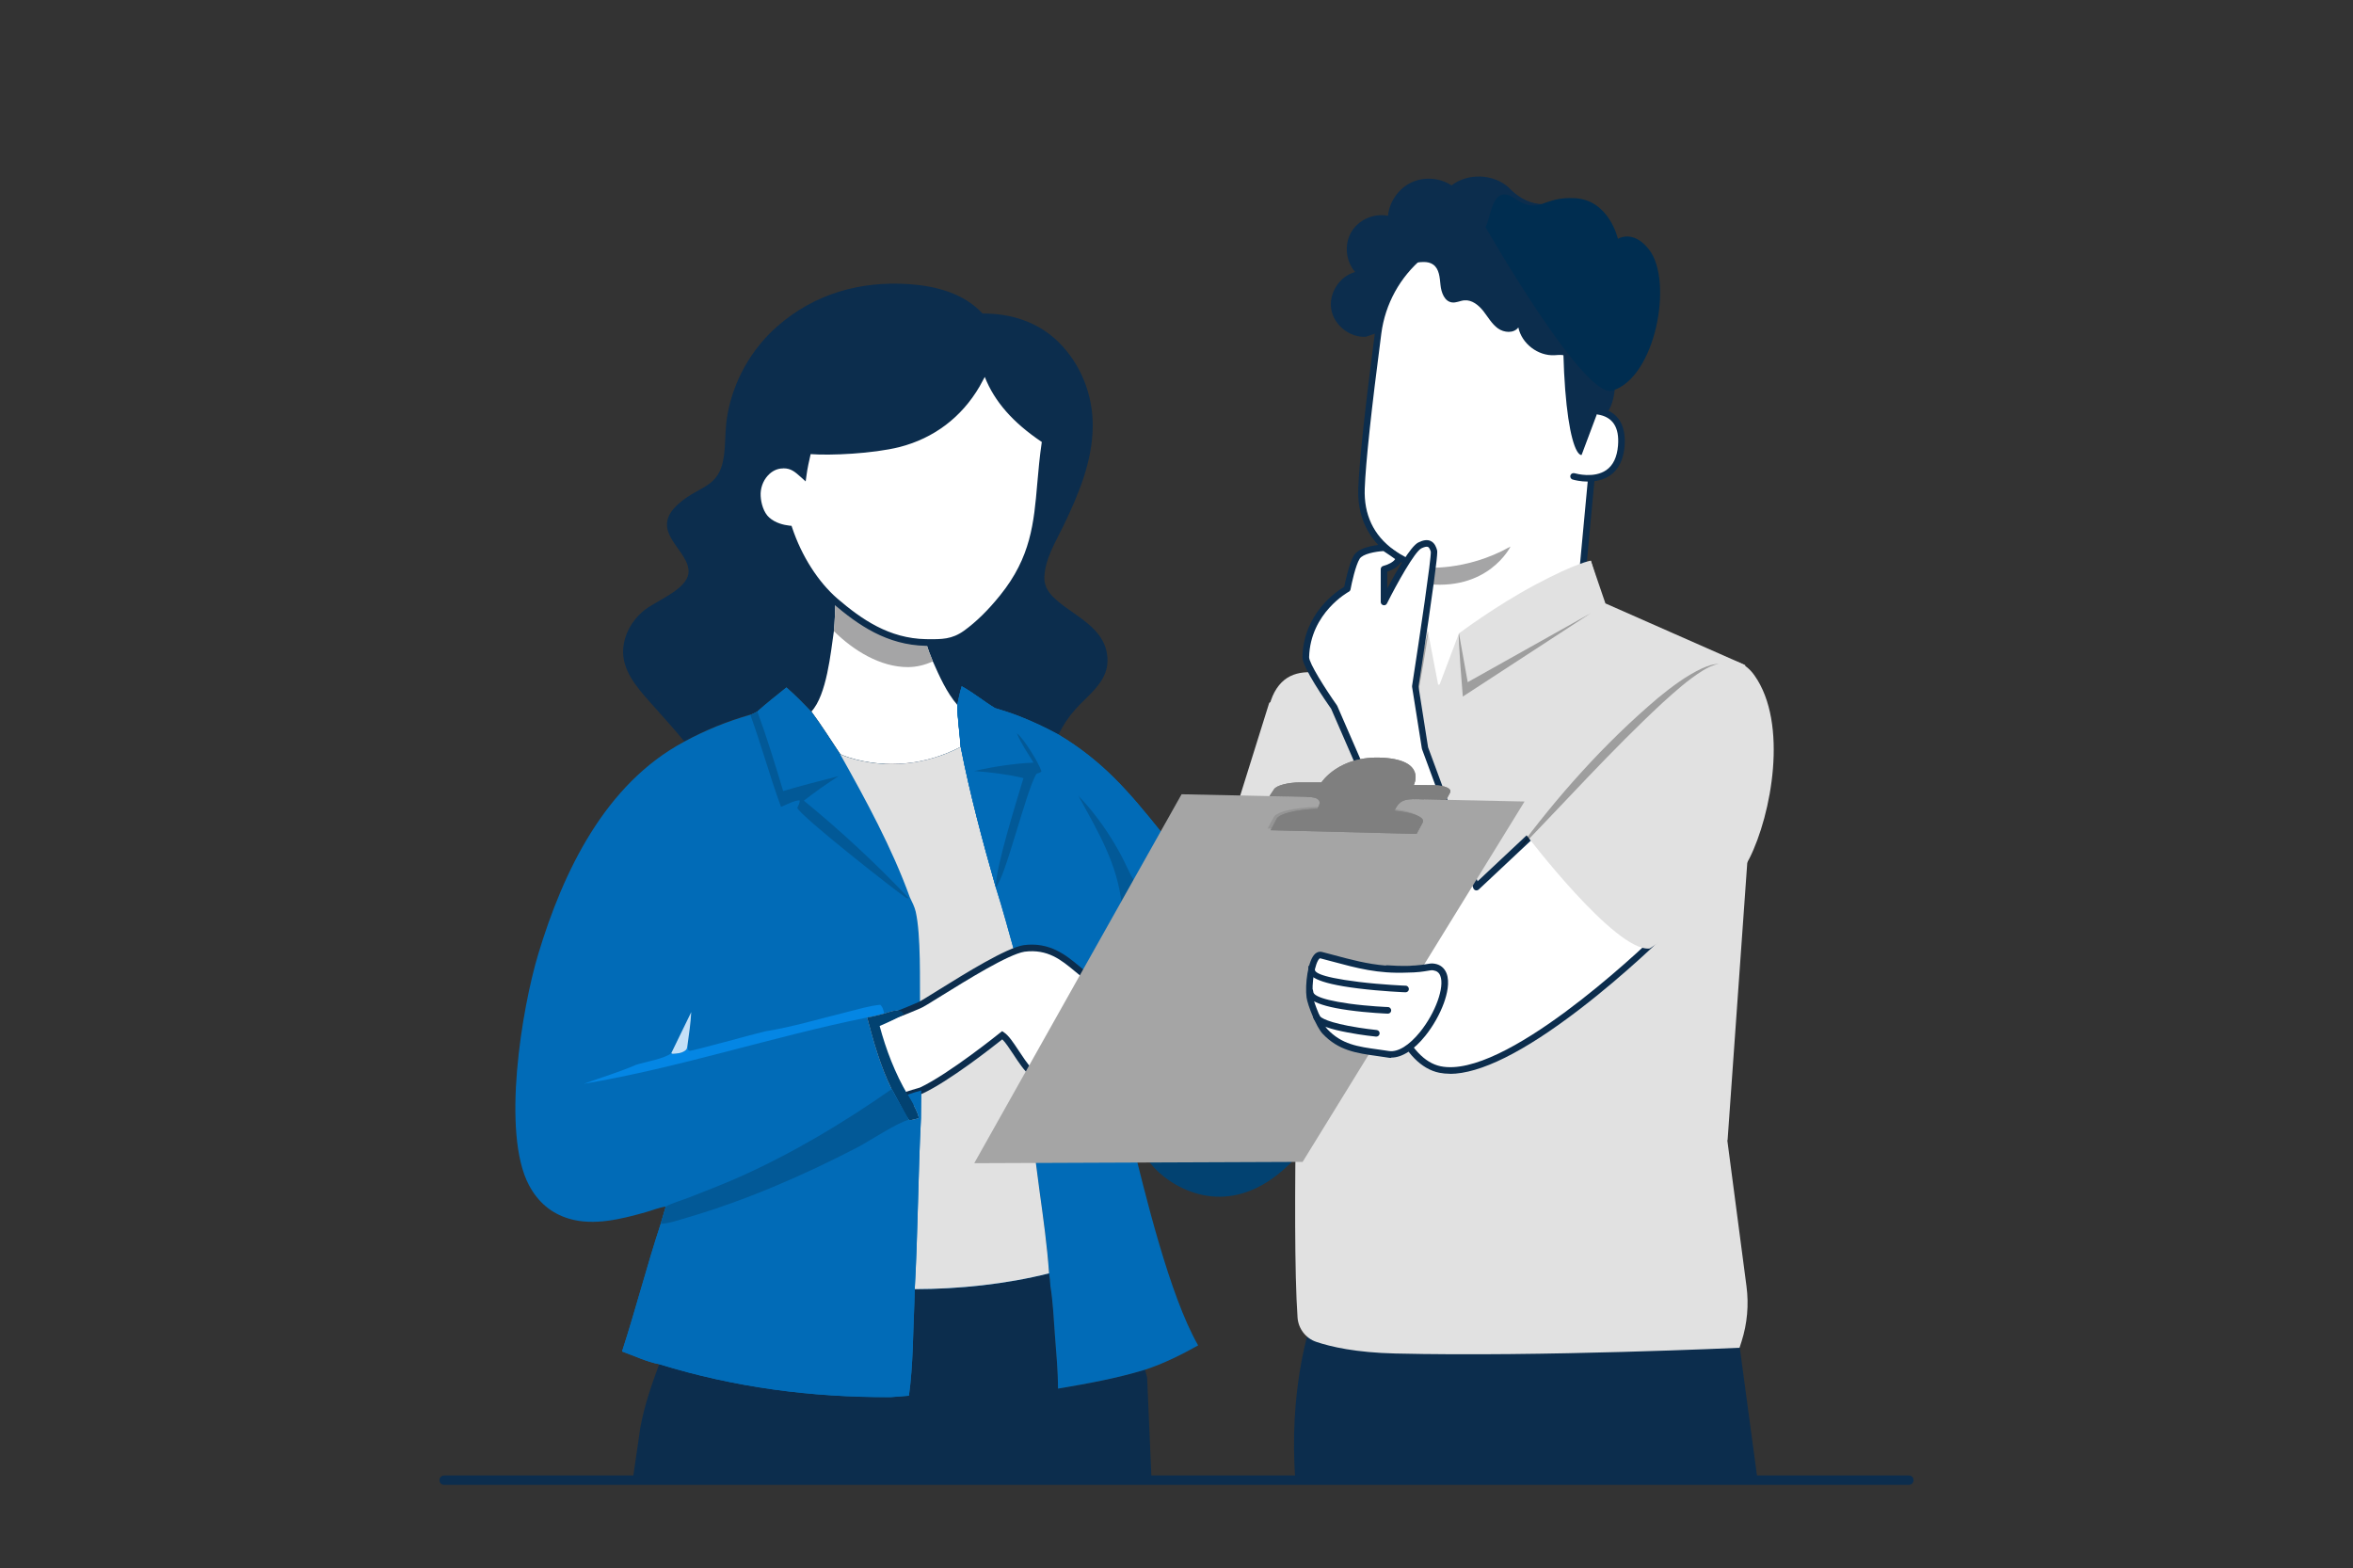 <svg xmlns="http://www.w3.org/2000/svg" id="Capa_1" viewBox="0 0 2500 1666"><rect x="0" y="0" width="2500" height="1666" fill="#333333" stroke="none"/><defs><style>      .st0 {        fill: #ae7461;      }      .st1 {        isolation: isolate;        opacity: .1;      }      .st2 {        fill: #0486e4;      }      .st3 {        fill: #c4e0f7;      }      .st4 {        fill: #1a2e35;      }      .st5 {        fill: #a5a5a5;      }      .st6 {        fill: #6f4439;      }      .st7 {        fill: #0c2d4d;      }      .st8 {        fill: #fff;      }      .st9 {        fill: #016bb7;      }      .st10 {        fill: #002d50;      }      .st11 {        opacity: .3;      }      .st12 {        fill: #e1e1e1;      }      .st13 {        fill: #025997;      }      .st14 {        fill: #7f7f7f;      }      .st15 {        fill: #a5a5a6;      }      .st16 {        opacity: 0;      }      .st17 {        fill: #024271;      }    </style></defs><g id="Capa_11"><g id="Layer_1"><g><g><path class="st7" d="M1451.2,357.8c-17.1,1.1-34-12.3-36.8-29.3-2.8-16.9,8.8-35,25.4-39.5-10-11.4-11.8-29.3-4.1-42.4,7.6-13.1,24.1-20.4,39-17.3,1.4-14.9,11.1-28.8,24.6-35.3s30.4-5.3,42.9,3c17.3-13.3,43.9-12.5,60.4,1.9,27.7,28.9,46.5,11.4,66.5,24.2s19.9,46.7,8.8,56.5"></path><g><g><g><path class="st8" d="M1464.1,354.1c8.8-67.1,67.6-116.2,135.1-112.8l6.7.3c72.2,7.8,105.9,73.5,96,145.4l-22.5,240.5-6.5,63.2-171.6,56.1,11.5-143.9s-69.1-14.3-66.5-83.9c1.3-33.6,9.5-102.6,17.6-165h.2Z"></path><path class="st7" d="M1497.6,751.8l11.7-146.1c-5.8-1.6-19.2-6-32.5-15.7-16.1-11.7-35.1-33.5-33.7-71,1.1-28.2,7-83.8,17.7-165.4,4.4-33.3,21-63.5,46.8-85s58.5-32.5,92-30.8l6.9.3c30.7,3.3,56.4,17.2,74.2,40,21.5,27.5,30.6,67.4,24.9,109.3l-22.5,240.4-6.8,65.5-178.7,58.4h0ZM1592.8,244.6c-29.6,0-58.1,10.3-80.9,29.3-24.4,20.4-40.2,49-44.3,80.6h0c-10.5,80.2-16.6,137.1-17.6,164.7-1,27.5,9.3,49.4,30.6,64.9,16.1,11.8,32.9,15.4,33.1,15.4l3,.6-.2,3.1-11.1,138.6,164.4-53.7,6.3-61,22.5-240.6c5.5-40.1-3.1-78-23.5-104.1-16.7-21.3-40.6-34.2-69.4-37.4l-6.6-.3c-2.1-.1-4.2-.2-6.3-.2h0Z"></path></g><path class="st15" d="M1512.4,602.9s44.3,4.9,92.5-22.2c0,0-23.9,49-93,39.3l.6-17.1h0Z"></path><path class="st7" d="M1472.4,322.5s20.5-42.7,42-51.8c26-11,35.6,17.4,60.2,11.8s49.4-16.2,73.3,3.8c26.1,21.9,12.7,35.6,12.8,66.6.6,125.5,21.7,162,31.1,103.4,1-6.4,19.2-10.7,23.2-37.8,5.2-35.2,8.7-78.1,2-103.6-5.6-21.5-16.9-36.7-37.8-53.9-32.9-27.1-79.8-30-111.8-28.4s-95.3,35.2-95.1,89.9h.1Z"></path><g><path class="st8" d="M1697.8,437c12.9,1.9,27,10,24.8,36.7-3.9,47.5-52,32-50.7,32.4"></path><path class="st7" d="M1687.3,511.7c-8.2,0-14.8-1.7-16.3-2.2h-.2c-1.8-.6-2.8-2.5-2.3-4.4.6-1.8,2.5-2.8,4.4-2.3,2.1.6,20.8,5.6,33.7-3.3,7.3-5,11.5-13.8,12.5-26.1,1.6-19.5-5.7-30.6-21.8-33-1.9-.3-3.2-2.1-3-4,.3-1.9,2-3.2,4-3,26.7,3.9,28.9,27,27.8,40.5-1.2,14.5-6.4,25-15.5,31.3-7.3,5-15.9,6.4-23.3,6.4h0Z"></path></g></g><path class="st7" d="M1715,397c-8.1,4.9-16.6,10-26.1,10.5s-20-5.5-21.1-14.9c-.5-4.2.8-9-1.8-12.4-3.1-4-9.2-3.1-14.3-2.8-17.6,1-34.9-12.3-38.5-29.5-4.8,6.5-15.2,5.7-21.7,1s-10.5-12-15.5-18.4c-5-6.3-12.1-12.1-20.2-11.4-4.5.4-8.8,2.9-13.2,2.2-7.9-1.1-11.3-10.5-12.1-18.5-.8-7.9-1.3-17.1-7.8-21.7-6-4.3-14.2-2.4-21.5-1.7-7.3.7-16.6-1.5-18.2-8.7-.8-3.8,1-7.6,3.2-10.8,10.1-14.3,30.9-19.8,46.8-12.5,6.9-19.6,26.3-34.2,47-35.3"></path></g></g><path class="st10" d="M1578.2,241.1c5.8-7.4,6.4-47,30.5-30.6,27.7,18.8,29-2.2,65.1.1s45.2,43.2,45.2,43.2c0,0,15.9-10.5,33,11.3,26.3,33.5,6.9,136.4-39.1,150-30.3,8.9-134.7-174-134.7-174Z"></path></g><path class="st7" d="M1390.9,1412.6s-21.8,66.5-14.6,160.1h491.1l-26.4-196.3-450.1,36.2h0Z"></path><g><g><path class="st0" d="M925.3,778.5l85,35.1,88.1,127.8-28.1,41.5-24.3-24.4s-96.6-22.6-102.8-36.3c-6.3-13.7,2.3-24.6,2.3-24.6,0,0-3.3-14.8.6-25.9,3.9-11.1,12.9-12.2,12.9-12.2,0,0-10.5-4.8-5.2-17.6s14.9-14.8,14.9-14.8c0,0-56.7-29.6-61.5-37.4-1.7-2.7-.8-5.3,1-7.4,4.1-4.9,11.2-6.3,17.1-3.8h0Z"></path><path class="st0" d="M1114.7,916.6l-16.3-24.4-34.3-67.7-83.1-26.2s-14.5,5.6,3.8,30.7c18.3,25.1,46,21.7,46,21.7,0,0-8.8,52,4.8,76.2,13.6,24.2,53.7,28.4,53.7,28.4l25.3-38.6h.1Z"></path><path class="st6" d="M1034.6,930.5c-.2,0-1.5-1.7-3.4-5.4-1.9-3.6-4.2-9.2-6.1-16.4-3.7-14.2-4.4-36,5.4-57.1l1.2,2.4c-.9-.2-2-.4-3-.6-11.4-2.4-22.4-5.4-31.3-10.6-9.1-5.1-15.3-12.9-18.2-20.1-3-7.3-2.9-14-1.7-18.2s2.8-6.1,2.9-6.1c.3,0-.9,2.3-1.6,6.3-.7,4-.5,10.2,2.6,17,3,6.7,8.8,13.7,17.5,18.3,8.6,4.8,19.2,7.6,30.5,10,1,.2,2,.4,3,.6l2.1.5-.9,2c-9.5,20.1-9.2,41.1-6.2,55,3,14.2,7.8,22,7.2,22.3h0Z"></path><path class="st6" d="M961.2,862.2c0-.2,3,1.2,8.5,3.4,5.4,2.3,13.4,5.2,23.1,9.4,4.8,2.2,10.1,4.6,15.3,8.3,2.5,1.9,5.4,4.2,6.6,8,1.3,3.7,0,8-2.2,10.9-2.3,3.1-5.5,5.4-9.2,6.8-3.8,1.5-8.2.9-11.9,0-1.9-.4-3.7-.9-5.5-1.2-2-.4-3.9-1-5.8-1.6-3.8-1.3-7.5-2.8-11.2-4.4-3.4-1.5-6.7-2.9-9.8-4.3l1.3-3.2c7.3,3,13,7.4,18.7,11.5,2.8,2,5.5,4,8.2,6,2.6,1.9,5.5,3.4,8.1,5.8,2.6,2.3,4.5,5.7,4.3,9.3,0,1.8-.8,3.6-2,4.9-1.2,1.3-2.7,2.1-4.2,2.6-5.7,1.8-11.1,1.8-16,1.2-9.6-1.3-16.7-4.6-21.5-6.7-4.8-2.2-7.3-3.6-7.2-3.8,0-.2,2.8.8,7.7,2.7,4.9,1.7,12.1,4.6,21.3,5.6,4.6.4,9.8.2,14.7-1.5,2.4-.9,4.2-2.6,4.2-5s-1.2-5-3.4-6.8c-2.1-1.9-5.1-3.4-7.8-5.4-2.7-1.9-5.5-3.9-8.3-6-5.6-4-11.4-8.3-17.9-11l1.3-3.2c3.2,1.4,6.5,2.8,9.9,4.3,3.7,1.6,7.3,3.1,10.9,4.3,1.8.6,3.6,1.2,5.4,1.5,1.9.4,3.8.9,5.6,1.3,3.6.9,6.9,1.3,10,.2s5.9-3.1,7.8-5.6c1.9-2.5,2.7-5.5,1.9-8.1-.8-2.7-3-4.8-5.4-6.6-4.8-3.6-9.9-6.1-14.6-8.4-9.5-4.4-17.3-7.8-22.6-10.4-5.3-2.6-8-4.5-7.9-4.7h-.4,0Z"></path><path class="st6" d="M969.6,827.8c0-.4,7.1,1.6,17.6,7,5.2,2.7,11.2,6.3,17.5,10.8,3.1,2.3,6.3,4.8,9.5,7.6,3,2.8,7.1,6,7.5,11.8,0,2.8-1.5,5.5-3.4,7-2,1.6-4.4,2.4-6.7,2.7-4.6.5-8.6-.2-12.5-.8-7.7-1.4-14.3-3.4-19.9-5.3-11.1-3.6-17.5-7.3-17.3-7.7s6.8,2.3,18,5.4c5.6,1.5,12.3,3.2,19.7,4.5,3.7.5,7.7,1.1,11.5.6,3.6-.4,7.2-3,7.1-6.4,0-3.4-3.3-6.7-6.3-9.3-3.1-2.7-6.2-5.3-9.2-7.6-6-4.6-11.8-8.3-16.8-11.2-10-5.8-16.6-8.6-16.4-9.1h.1Z"></path></g><path class="st12" d="M1271.4,993.3l77.1-246.5,124.7-68-74,425.6-14.9,31.8c-34.6,64.6-102,49.8-160.4,17.3-2.1-1.2-4.1-2.4-6.1-3.6l-168.2-144.7,63.4-97,158.4,85h0Z"></path><path class="st4" d="M1286.7,1070.5c-1.1,0-.5-17.8-5.3-39-4.6-21.2-12.7-37.1-11.8-37.6.7-.5,10.4,15,15.1,36.8,4.9,21.7,2.7,39.9,1.9,39.8h.1Z"></path></g><g><path class="st12" d="M1469.2,729.2c-31.5,1.9-91-38.7-115.2,6.4-20.2,37.7-25.7,198.7-26.8,202.6l60.7,15.7,77.5,114.7,317.5-70.8,19.9,50.1,11.1-326.3s-313.3,5.8-344.8,7.7h.1Z"></path><g><path class="st12" d="M1835.5,1211.6l24.3-342.5-5.6-162.5-148.5-65.5-15.5-45.4-140.2,77.4-21.5,57-11.3-58.8-19.1-29.7-6.7,19.8-33.7,11-78.5,134,1.1,224.2s-8.3,273.9-1.7,369.2c.8,11.8,8.6,22.1,19.8,25.9,15.6,5.3,42.2,11.4,84.1,12.4,154.9,3.7,365.7-6.1,365.7-6.1l2.2-6.8c6-18.9,7.8-38.9,5.2-58.5l-20.4-155.3.3.2h0Z"></path><path class="st12" d="M1690.2,595.7s-14.8,2-58.9,25.5c-43.2,23.1-81.2,51.8-81.2,51.8l3.3,63.8,151.2-92.7"></path><polyline class="st12" points="1492.8 632 1517.3 671.3 1503.7 714.2 1483.1 656.6"></polyline><g class="st11"><path d="M1550.1,673.1c-1.4,1.1,4.1,67,4.1,67l136.1-88.7-130.9,73.4-9.3-51.8h0Z"></path></g><g class="st11"><path d="M1517.3,671.3c1,1.5-10.7,65.6-10.7,65.6l-76.7-92.3,75.9,70.9,11.5-44.2h0Z"></path></g></g><path class="st4" d="M1376.5,880.1c1,0,1.7,64.8,1.7,144.6s-.8,144.6-1.7,144.6-1.7-64.7-1.7-144.6.8-144.6,1.7-144.6Z"></path><g class="st16"><path d="M1537.2,1137.3c60.3,2.7,117.5-13,166.5-48.2,49-35.1,134.6-106.5,151.4-164.4l-317.9,212.6Z"></path></g></g><g><path class="st8" d="M1523.7,585.4c-1.6-5.4-4.3-11.3-15-5.9-10.7,5.4-38.1,60.1-38.1,60.1v-34.9s15.2-3.8,15.7-11.9c0-.8-15.3-10.9-15.3-10.9,0,0-23.7.8-29.4,9.9s-10.2,33.8-10.2,33.8c0,0-42.7,22.7-44,72.5-.3,10.2,30.1,53.1,30.1,53.1l25.7,59.1s-1.4,307.9,86.7,326c75,15.4,236.9-145.1,236.9-145.1l-127.8-114.5-70.2,65.9-54.5-147.7-10.4-65.6s21.5-138.5,19.9-143.9h0Z"></path><path class="st7" d="M1540.8,1140.9c-4.1,0-7.9-.4-11.6-1.1-38.1-7.8-64.8-66-79.2-172.7-10-74.4-10.3-147.8-10.4-155.9l-25.3-58.1c-5.6-8-30.8-44.3-30.5-55,1.2-46.5,36.5-70,44.4-74.6,1.2-5.8,5.3-25.2,10.3-33.4,6.4-10.4,29.6-11.5,32.2-11.6.7,0,1.4.2,2,.6,17.1,11.2,17,11.7,16.9,14-.5,8.2-10.6,12.6-15.7,14.3v17.8c9.2-17.4,24.7-44.6,33-48.8,5.2-2.6,9.5-3.2,12.9-1.7,4.7,2,6.3,7.2,7,9.7h0c.5,1.5,1.2,4.1-9.2,75.5-4.8,32.5-9.8,64.9-10.5,69.4l10.2,64.7,52.6,142.4,66.3-62.2c1.3-1.2,3.4-1.3,4.7,0l127.8,114.5c.7.6,1.1,1.6,1.2,2.5,0,1-.3,1.9-1,2.6s-41.2,40.7-90.7,78.6c-59.4,45.6-105.7,68.5-137.8,68.6h.4,0ZM1470,585.5c-8.6.5-22.2,3-25.4,8.2-4.3,6.9-8.5,25.9-9.7,32.6-.2,1-.9,1.9-1.8,2.4-.4.2-40.9,22.4-42.2,69.5-.2,6.2,17.1,33.6,29.4,51,0,.2.3.4.4.6l25.7,59.1c.2.4.3.9.3,1.4,0,.8-.2,77.7,10.3,155.8,13.7,102,39.2,159.7,73.6,166.8,67.1,13.8,209.8-121,231-141.6l-122.6-109.9-67.9,63.7c-.9.8-2.1,1.1-3.2.9-1.1-.3-2.1-1.1-2.5-2.2l-54.5-147.7c0-.2,0-.4-.2-.7l-10.4-65.6v-1.1c8.3-53.6,20.4-135.4,19.9-142.5-.7-2.2-1.6-4.4-3-5.1-1.4-.6-3.9,0-7,1.5-7.1,3.5-26.2,37.8-36.6,58.6-.7,1.5-2.4,2.2-3.9,1.8-1.6-.4-2.7-1.8-2.7-3.4v-34.9c0-1.6,1.1-3,2.7-3.4,4.5-1.1,10.9-4.1,12.6-7.3-2.4-1.8-7.6-5.4-12.4-8.5h0Z"></path></g><path class="st12" d="M1620.9,886l129.2-132.8s77.5-86.9,113.9-35.7c36.4,51.3,17.9,148.4-5.2,194.4-21.5,42.9-106.1,95.9-106.1,95.9-36.4,4-131.9-121.8-131.9-121.8h0Z"></path><g class="st11"><path d="M1610.1,906.3c44.3-60.1,94.3-116.3,151.4-164.7,14.5-11.8,29.7-23.4,46.7-31.4,5.7-2.5,11.8-4.8,18.1-4.8-6.1.9-11.7,3.8-17,7-15.7,9.7-29.5,22.2-43.2,34.6-54.5,50.6-104.1,106.1-156,159.3h0Z"></path></g><path class="st7" d="M1114.6,1352.8c.7,4.5,1.2,8.9,1.4,13.5,2.8,17,3.5,34.9,4.8,52,1.4,18.9,3.4,38.1,3.3,57.1,31.4-5.2,62-10.8,92.5-20.1l2.2,8.5,4.7,108.9c-10.9,3.1-537.6,1.7-551.3,0l8.1-55.7c4.2-23.4,11.9-45.4,20.1-67.7,80.7,24.8,161.6,35.3,245.8,35,6.5-.4,13-1,19.5-1.5,4.5-32.4,4.3-66.3,5.8-98.9l.4-14.4c46.7,0,97.4-5.4,142.7-16.8h0Z"></path><path class="st7" d="M1020.4,1459.1c1.9.9,4.3,1.8,5.7,3.4.7.8,1.3,1.5,1.2,2.6-.5,10-13.9,47.2-20.6,53.4l-9.5-.6c0-5.1,8.4-18.3,10.7-24.1,4.7-11.2,6.6-24.1,12.5-34.7h0Z"></path><path class="st7" d="M1074.1,1475.4c31.4-5.2,62-10.8,92.5-20.1l2.2,8.5c-15,4.7-78.7,21.7-91.4,15.3-1.7-.9-2.6-2.1-3.3-3.7h0Z"></path><path class="st7" d="M1114.6,1352.8c.7,4.5,1.2,8.9,1.4,13.5-7.2,9.6-36.8,13-48.8,14.7-31.8,4.4-63.8,4.5-95.7,3l.4-14.4c46.7,0,97.4-5.4,142.7-16.8h0Z"></path><path class="st17" d="M1207.5,1206.2l191.4-2.3c-23.8,30.6-52.3,61.9-93.1,67-24.8,3.1-49.6-5.4-69.1-20.7-15.2-11.8-23.8-25.6-29.2-44h0Z"></path><path class="st9" d="M1097.5,1207c34.5.9,69.2-.7,103.8-.8,15.2,61.6,41.1,170,71.7,223.3-18,10-36.7,19.4-56.4,25.8-30.5,9.3-61.1,14.8-92.5,20.1,0-18.9-1.9-38.2-3.3-57.1-1.3-17.1-2-35.1-4.8-52-.2-4.6-.7-9-1.4-13.5-1.9-29.3-6.1-58.3-10.1-87.3-2.6-19.2-4.6-39-8.9-58l1.9-.5h0Z"></path><path class="st7" d="M1118.5,633.8c-5.7-5.9-9.4-12.8-8.9-21.2,1.1-19.5,12-36.9,20.3-54,16-33.2,30.9-68.5,31.1-106,.2-33.1-12.6-65.7-36.3-89.1-21.9-21.6-50.6-30.5-80.8-30.4-20-21.6-49.5-29.2-78-31.2-51.9-3.5-100.3,10.1-139.8,44.6-28,24.3-47.5,59.2-53.5,95.9-1.9,11.2-1.8,22.8-2.6,34.1-3,43.6-24.7,37.1-49.2,58.9-33.4,29.8,12.8,49.1,10.7,73.2-1.6,18.3-35.8,30-48.5,41-11.9,10.3-19.9,24.5-20.9,40.4-1.3,21.8,14.1,39.7,27.6,55,4.7-3.1,10.3-6.1,14.3-10.1-4,4.1-9.6,7-14.3,10.1,12.5,14.2,25.5,28.2,37.3,42.7,22.9-12.3,45.1-21.4,70.1-28.6,2.6-.5,5.2-2.2,7.5-3.4,10-8.9,20.5-17.2,31-25.6,9.4,8.2,17.9,16.8,26.4,25.8,10.9,14.7,20.5,30.1,30.7,45.3,2.9,1.3,5.9,2.4,8.9,3.4,39.7,12.6,82.4,8,119.1-11.2-1-14.9-3.4-29.4-3.6-44.4,1.4-6.7,2.7-13.3,4.7-19.9,12.5,6.9,23,15.7,35,23,8.3,2.6,16.5,5.1,24.7,8.2.6-.9,1.3-2,2.3-3.2-.7,1.1-1.4,2.2-2.1,3.3,14.9,5.7,29,12.3,43,20,4.7-9.7,10.4-18.4,17.6-26.5,13.6-15.3,34.2-29,34.4-51.6.3-36.3-38.4-48.2-58.2-68.5ZM1051.2,377.1c.2.1.4.3.6.4-.2-.1-.5-.3-.7-.4h0Z"></path><path class="st8" d="M887.6,638.6c28.3,24.2,57.5,43.3,96.4,44,1.8,7.1,4.3,13.4,7.1,20.1,7.1,16,14.6,33,26.1,46.4.2,15,2.6,29.5,3.6,44.4-36.7,19.2-79.4,23.8-119.1,11.2-3-1-6-2.1-8.9-3.4-10.2-15.2-19.8-30.6-30.7-45.3,16.3-17.6,20.5-62.5,23.9-85.6,1-10.5,1.3-21.1,1.6-31.8h0Z"></path><path class="st15" d="M887.6,638.6c28.3,24.2,57.5,43.3,96.4,44,1.8,7.1,4.3,13.4,7.1,20.1-8.2,3.8-17,6-26.1,6.1-29.8.2-58.6-18-79.1-38.3,1.1-10.6,1.4-21.2,1.7-31.9h0Z"></path><g><path class="st8" d="M954.8,471.7c35.6-9.2,64.2-30.8,82.8-62.6,3.3-5.7,6.4-11.6,9.2-17.5,10.7,33.6,35.2,57.4,63.9,76.4-10.1,64.9-.9,111.6-45.3,166.6-11.3,14-24.5,27.7-39.1,38.3-14.1,10.2-25.9,9.9-42.5,9.7-38.9-.7-68.1-19.8-96.4-44-22.6-19.7-39.6-48.5-49-76.7-8.3-.9-16.9-3.7-23.3-9.3-6.8-5.9-9.9-16.6-10.4-25.3s2.5-17.8,8.4-24.3c4.8-5.3,11.4-8.7,18.6-8.8,9.7-.2,14.8,4.3,21.6,10.4,1.2-8.8,3.2-17.3,5.2-25.8,18.3,2,66.6.3,96.3-7.1h0Z"></path><path class="st7" d="M990.7,686.2h-6.9c-41.5-.8-71.9-22-98.6-44.8-21-18.3-38.9-46-49.3-76.2-6.9-1-15.8-3.6-23-9.9-9.8-8.5-11.3-23.4-11.6-27.7-.6-9.8,2.9-19.8,9.3-26.9,5.7-6.3,13.2-9.8,21.1-9.9,8.5-.2,14,2.9,19.2,7.1,1.2-6.8,2.8-13.4,4.3-19.8l.7-3,3.1.3c18.6,2,66.8,0,95.1-7,34.7-9,62.6-30,80.6-61,3.2-5.6,6.3-11.4,9.1-17.2l3.8-8,2.7,8.5c9.1,28.7,29,52.4,62.5,74.5l1.9,1.2-.3,2.2c-2.5,16.2-3.8,31.1-5.1,45.6-3.8,43.3-7,80.6-41,122.7-13,16.1-26.4,29.2-39.8,38.9-12.9,9.3-24.2,10.4-37.6,10.4h-.2,0ZM832.3,497.7h-.5c-6,0-11.7,2.8-16.1,7.7-5.2,5.7-8,13.8-7.5,21.7.4,7.6,3.1,17.5,9.2,22.9,6.6,5.8,15.3,7.8,21.4,8.5l2.2.2.7,2.1c10,29.9,27.4,57.3,48,75.2,25.7,22,54.9,42.4,94.2,43.1h.7c16.1.2,26.7.3,39.7-9,12.9-9.3,25.8-22,38.4-37.7,32.6-40.4,35.8-76.7,39.4-118.9,1.2-13.9,2.5-28.3,4.8-43.9-30.8-20.7-50.2-42.9-60.6-69.1-1.8,3.5-3.7,6.9-5.6,10.3-19.1,32.6-48.4,54.8-85,64.2h0c-28.5,7.1-73.7,9.1-94.4,7.5-1.7,7.4-3.4,14.9-4.4,22.5l-.9,6.5-4.9-4.4c-6.4-5.7-10.6-9.5-18.6-9.5h-.2Z"></path></g><path class="st9" d="M1021.8,729.2c12.5,6.9,23,15.7,35,23,8.3,2.5,16.6,5.1,24.7,8.2,14.9,5.8,29,12.4,43,20,47.6,28.5,75.3,61.3,109.3,103.7-9.1,17.7-18.7,35-28.3,52.4-4.4,8.6-8.9,17-13.6,25.4-12.3,25.1-26.3,49.2-39.3,73.9l-7.5,14.1-6.6,12.4c-11,20.8-22.5,41.5-32.8,62.7l-8.6,15.7c-4.9,9.8-29.1,47.2-25.6,56.3.8,2.1,2.7,4,4.1,5.6,6.8,3.4,12.4,4.8,20,5,4.3,18.9,6.3,38.7,8.9,58,4,29,8.1,58.1,10.1,87.3-45.3,11.5-96,16.8-142.7,16.8l-.4,14.4c-1.5,32.7-1.3,66.6-5.8,98.9-6.5.5-13,1.1-19.5,1.5-84.2.3-165.2-10.2-245.8-35-12.9-2.3-27-9.1-39.5-13.5,14.6-44.9,26.3-90.8,41.1-135.7l5.4-18.3c-6.8.9-14.7,4.1-21.4,6-25.7,7.2-54.9,14.7-81.3,6.9-19.3-5.7-33.3-18-42.7-35.7-29.3-55.2-7.8-187,10-245.9,26.4-87.3,70.9-180.4,154.9-225.2,22.9-12.4,45.1-21.4,70.1-28.6,2.5-.5,5.1-2.2,7.5-3.4,10-8.9,20.6-17.2,31-25.6,9.3,8.1,17.8,16.8,26.4,25.8,10.9,14.7,20.5,30.1,30.7,45.3,2.9,1.3,5.8,2.4,8.9,3.4,39.7,12.6,82.4,8,119.1-11.2-1-14.9-3.3-29.4-3.6-44.4,1.5-7,2.8-13.6,4.8-20.2h0Z"></path><path class="st2" d="M813,1095.8c28.9-4.6,58.7-13.6,87.2-20.6,11.5-2.8,23.1-6.5,35-7.6,3,2.6,3.2,5.6,4.3,9.3-6,1.5-12.1,3.3-18.2,4.2-100.8,20.4-199.2,53.3-300.9,70.4,18.4-6.7,37.6-12.4,55.6-20.2,9-2.9,31-6.7,37.1-12.3l1.4.7c4.5-.3,9.1-.4,12.9-3.1,2.8-1.9,2.4-3.3,3-6.4l.6,5.3c.7.3,1.3,1,2,1,3.5,0,68.4-18,80-20.7h0Z"></path><path class="st3" d="M734.4,1075.4c-.5,11.6-2.4,23.3-3.9,34.8-.6,3.1-.2,4.5-3,6.4-3.8,2.6-8.5,2.8-12.9,3.1l-1.4-.7,21.2-43.6h0Z"></path><path class="st9" d="M804.6,756c10-8.9,20.6-17.2,31-25.6,9.3,8.1,17.8,16.8,26.4,25.8,10.9,14.7,20.5,30.1,30.7,45.3,27.2,48.3,55.1,99.7,74,151.9l-1.6.6-.3.6c-1.2-.2-1.8-.3-2.8-1-12.1-8.2-113.5-87.8-115-95.3,1.2-2.5,2.8-4.9,2.5-7.8-5.3-.2-14.6,4.9-19.8,6.9-11.8-32.3-20.8-65.5-32.5-97.7,2.5-.8,5.1-2.5,7.4-3.7h0Z"></path><path class="st13" d="M797.2,759.4c2.5-.5,5.1-2.2,7.5-3.4,10.2,27.8,18.9,56.2,27.4,84.5,19.5-5.8,39.2-10.8,58.9-15.9-12.7,8.2-25,16.8-36.9,26.1,39.1,32,76.3,66.5,111.1,103.2l-.3.6c-1.2-.2-1.8-.3-2.8-1-12.1-8.2-113.5-87.8-115-95.3,1.2-2.5,2.8-4.9,2.5-7.8-5.3-.2-14.6,4.9-19.8,6.9-11.9-32.5-20.9-65.7-32.6-97.9h0Z"></path><path class="st12" d="M892.7,801.4c2.9,1.3,5.8,2.4,8.9,3.4,39.7,12.6,82.4,8,119.1-11.2,9.9,50.4,23.2,99.9,37.3,149.3,7.4,23.2,13.7,46.8,20.3,70.3-2.6,4-91.3,53-100.8,56.9-.3-27.1,1.1-76.4-4.6-101.5-1.2-5.2-3.9-10.4-6.2-15.2-18.9-52.3-46.9-103.7-74-152h0Z"></path><path class="st9" d="M1021.8,729.2c12.5,6.9,23,15.7,35,23,8.3,2.5,16.6,5.1,24.7,8.2,14.9,5.8,29,12.4,43,20,47.6,28.5,75.3,61.3,109.3,103.7-9.1,17.7-18.7,35-28.3,52.4-4.4,8.6-8.9,17-13.6,25.4-12.3,25.1-26.3,49.2-39.3,73.9-16.3-12.2-39.4-22.6-58.7-29.2-4.4,2.1-11,7.3-15.6,6.5-6.6-23.5-12.9-47.1-20.3-70.3-14.1-49.3-27.4-98.9-37.3-149.3-1-14.9-3.3-29.4-3.6-44.4,1.4-6.7,2.7-13.3,4.7-19.9h0Z"></path><path class="st13" d="M1191.9,962c-4.4-44.1-25.4-78.5-46.1-116.4,17.4,17.8,33.2,40.5,45,62.5,4.9,9,8.7,18.7,14,27.5l.6,1.1c-4.3,8.4-8.8,16.9-13.5,25.3h0Z"></path><path class="st9" d="M1021.8,729.2c12.5,6.9,23,15.7,35,23,1.1,6.8,16.6,21.9,22.4,26.2.4.3.8.5,1.2.8,6.8,4.5,23.4,31.5,26.1,40.3-1.7,2.4-4.8,1.6-5.7,3.3-11.3,20.1-32.8,110.2-42.8,119.9-14.1-49.3-27.4-98.9-37.3-149.3-1-14.9-3.3-29.4-3.6-44.4,1.4-6.6,2.7-13.2,4.7-19.8h0Z"></path><path class="st13" d="M1080.4,779.2c6.8,4.5,23.4,31.5,26.1,40.3-1.7,2.4-4.8,1.6-5.7,3.3-11.3,20.1-32.8,110.2-42.8,119.9-.4-20.6,22.4-92.3,29.4-116-16.8-4-35.2-6.2-52.3-7.5,20.2-4.6,42.3-8,63-8.9-6.1-10-13.2-20.3-17.7-31.1Z"></path><path class="st12" d="M1093.9,1006.6c19.3,6.5,42.4,16.9,58.7,29.2l-7.5,14.1-6.6,12.4c-11,20.8-22.5,41.5-32.8,62.7l-8.6,15.7c-4.9,9.8-29.1,47.2-25.6,56.3.8,2.1,2.7,4,4.1,5.6,6.8,3.4,12.4,4.8,20,5,4.3,18.9,6.3,38.7,8.9,58,4,29,8.1,58.1,10.1,87.3-45.3,11.5-96,16.8-142.7,16.8,3.4-60.5,3.6-121.2,6.6-181.7l.3-29.3c-4.8,1.4-9.6,2.7-14.4,4.4,3.7,7,11,17.4,12,25.1-3.2.7-8,2.8-10.9,1.7l-18.1-32.6c-11.9-24.5-19.1-49.8-26-76.1,6.1-.9,12.2-2.7,18.2-4.2,6.1-1.8,12.4-4.8,18.6-2.2l2.3,3.1c5.8-2,11.5-5.2,17.1-7.7,9.4-3.9,98.1-52.9,100.8-56.9,4.5.6,11.1-4.6,15.5-6.7h0Z"></path><g><path class="st8" d="M1088.3,1007.8c31.3-4.1,48,15.7,64.3,28l-7.5,14.1-6.6,12.4c-11,20.8-22.5,41.5-32.8,62.7l-8.6,15.7c-12.2-10.6-23.1-34.9-32-40.8,0,0-54.6,44.2-86.2,58.9-4.8,1.4-9.6,2.7-14.4,4.4,3.7,7,2.6,11.1,3.6,18.8-3.2.7.3,3.3-2.6,2.2l-14-28.6c-11.9-24.5-15.6-41.7-22.5-68,6.1-.9,5.7-3.1,11.7-4.6,6.1-1.8,11-4.5,11-4.5,5.8-2,19.4-7.6,25-10.1,9.4-3.9,86.4-56.5,111.6-60.5h0Z"></path><path class="st7" d="M966.5,1187.9c-1,0-1.8-.3-2.3-.5l-1.3-.5-14.6-29.9c-10.7-21.9-14.8-37.8-20.4-59.7-.7-2.9-1.5-5.8-2.3-8.9l-1-3.8,3.9-.6c2.5-.4,3.5-.9,4.9-1.8s3.2-1.9,6.4-2.8c5.6-1.7,10.3-4.1,10.3-4.2l.5-.2c5.6-1.9,18.9-7.4,24.7-10,2.5-1.1,11.5-6.6,21.8-13.1,28.7-17.8,72-44.8,90.6-47.7h0c27.6-3.6,44.9,10.7,58.7,22.1,2.8,2.3,5.4,4.5,8.1,6.5l2.4,1.8-15.5,29.1c-3,5.7-6.1,11.4-9.1,17.1-8,14.8-16.2,30.2-23.6,45.5v.2l-10.8,19.5-3.3-2.8c-6.5-5.7-12.4-14.5-18-23.1-4.1-6.1-8.2-12.5-11.7-15.8-10.7,8.5-56.3,44.4-84.7,57.6l-.5.2c-1,.3-1.9.6-2.9.8-2.5.7-5.1,1.5-7.7,2.3,1.4,3.8,1.6,7,1.8,10.6,0,1.7.2,3.6.5,5.6l.4,3.2-1.9.4c-.2.9-.7,1.6-1.2,2-.8.7-1.6.9-2.4.9h.2ZM933.3,1090.1c.5,1.9,1,3.7,1.4,5.5,5.6,21.5,9.6,37.1,19.9,58.4l9.2,18.9c-.3-2.6-.8-5-2.5-8l-1.9-3.6,3.8-1.4c3.9-1.4,7.9-2.5,11.7-3.6.9-.3,1.7-.5,2.6-.8,30.9-14.5,84.7-57.9,85.2-58.3l2-1.6,2.1,1.4c5,3.3,9.9,10.8,15.6,19.4,4.4,6.7,9,13.6,13.6,18.6l6.3-11.6c7.5-15.4,15.7-30.8,23.7-45.7,3-5.7,6.1-11.4,9.1-17.1l12.7-23.9c-2-1.6-3.9-3.2-6-4.9-14.1-11.7-28.7-23.8-53.3-20.6-17.3,2.8-61.5,30.3-88,46.7-13,8.1-19.9,12.4-22.8,13.5-5.7,2.5-19,8-24.9,10.1-1.1.6-5.8,2.9-11.5,4.6h0c-2.3.6-3.3,1.3-4.6,2-1,.6-2.1,1.3-3.7,1.9h.4,0Z"></path></g><path class="st17" d="M939.5,1076.9c6.1-1.8,12.4-4.8,18.6-2.2l2.3,3.1c-8.5,4.4-16.9,8.6-25.8,12.3,6.7,25,16.5,50.7,29.7,72.9,3.7,7,11,17.4,12,25.1-3.2.7-8,2.8-10.9,1.7l-18.1-32.6c-11.9-24.5-19.1-49.8-26-76.1,6.2-1,12.3-2.7,18.2-4.2h0Z"></path><path class="st9" d="M947.4,1157.2l18.1,32.6c3,1.2,7.8-.9,10.9-1.7-.9-7.7-8.3-18.2-12-25.1,4.7-1.7,9.6-3,14.4-4.4l-.3,29.3c-3.1,60.5-3.3,121.1-6.6,181.7l-.4,14.4c-1.5,32.7-1.3,66.6-5.8,98.9-6.5.5-13,1.1-19.5,1.5-84.2.3-165.2-10.2-245.8-35-12.9-2.3-27-9.1-39.5-13.5,14.6-44.9,26.3-90.8,41.1-135.7l5.4-18.3c7.1-3.8,16.3-6.4,23.9-9.3,18.1-7.1,36.3-14.1,54.1-22,57-25.4,110.9-57.7,162-93.4h0Z"></path><path class="st13" d="M947.4,1157.2l18.1,32.6c-12.1,2.9-42.2,22.9-54.9,29.5-57.5,29.8-119,56.5-181.2,74.6-8.2,2.4-18.8,6.3-27.3,6.3l5.4-18.3c7.1-3.8,16.3-6.4,23.9-9.3,18.1-7.1,36.3-14.1,54.1-22,56.9-25.4,110.8-57.7,161.9-93.4h0Z"></path><path class="st7" d="M2028.1,1577.7H471.9c-2.8,0-5-2.2-5-5s2.2-5,5-5h1556.2c2.8,0,5,2.2,5,5s-2.2,5-5,5Z"></path><g><polygon class="st5" points="1255.4 843.9 1035.1 1235.9 1384 1234.5 1619.8 851.6 1255.4 843.9"></polygon><path class="st1" d="M1501.8,884.1s2.9-5.4,6.5-12.1c3.6-6.7-16.2-12.7-44.2-13.4l-53.6-1.3c-28-.7-53.6,4.2-57.2,10.9l-6.5,12.1,155.1,3.9h-.1Z"></path><g><path class="st14" d="M1540.6,842.1c2.3-4.2-5.5-7.7-17.2-7.8l-21.3-.2s13.9-26.3-32.8-29c-46.7-2.8-65.3,26.2-65.3,26.2h-22.8c-12.6,0-25,3.2-27.6,7.3l-4.8,7.3,187.7,4s2-3.6,4.2-7.8h0Z"></path><path class="st14" d="M1540.6,842.1c2.3-4.2-5.5-7.7-17.2-7.8l-21.3-.2s13.9-26.3-32.8-29c-46.7-2.8-65.3,26.2-65.3,26.2h-22.8c-12.6,0-25,3.2-27.6,7.3l-4.8,7.3,187.7,4s2-3.6,4.2-7.8h0Z"></path><path class="st14" d="M1356.4,870c3-5.6,21.2-9.8,43.4-10.7.4-.7.7-1.4,1-2,3-5.9,1.4-10.3-11.8-10.6l.4-5.2,129.9,3.8-6.6,3.9c-17.1-.7-24.4-.5-29.9,9.8-.5.8-.8,1.5-1.2,2.4,20.1,2,32.9,7,30,12.5-3.6,6.7-6.5,12.1-6.5,12.1l-155.1-3.9,6.5-12.1h-.1Z"></path><path class="st14" d="M1356.4,870c3-5.6,21.2-9.8,43.4-10.7.4-.7.7-1.4,1-2,3-5.9,1.4-10.3-11.8-10.6l.4-5.2,129.9,3.8-6.6,3.9c-17.1-.7-24.4-.5-29.9,9.8-.5.8-.8,1.5-1.2,2.4,20.1,2,32.9,7,30,12.5-3.6,6.7-6.5,12.1-6.5,12.1l-155.1-3.9,6.5-12.1h-.1Z"></path></g></g><g><g><path class="st8" d="M1473.4,1029.2c38.9,2.6,42.9-2.6,49.9-1.6,33.5,5.1-13.3,98-48.3,92.6s-48.6-4.3-67.4-24.3c-5.9-6.3-15.1-29-16.1-36.5-2.1-15.5,2.9-46.9,11.9-44.5,36.9,9.7,59.6,17.3,98.3,14.7"></path><path class="st7" d="M1478.1,1124c-1.2,0-2.4,0-3.5-.3-3.7-.6-7.3-1.1-10.8-1.6-22.3-3.1-41.6-5.7-58.6-23.8-6.5-6.9-15.9-30.2-17-38.5-1.8-13.5,1.3-39.6,9.2-46.5,2.1-1.8,4.6-2.5,7-1.9,3.9,1,7.7,2,11.4,3,20.5,5.5,37.1,9.9,56.3,11.5.5-.2,1-.3,1.6-.3,8.5.6,15.3.8,20.8.7,2.3,0,4.6-.2,7-.4h1.2c6-.4,9.9-1,12.8-1.5,3.2-.6,5.6-1,8.5-.5,6.2.9,10.6,4.5,12.9,10.2,3.7,9.5.5,22.4-2.8,31.6-4.3,11.9-11.5,24.6-19.7,34.8-12.1,15.1-24.8,23.2-36.2,23.2v.2h-.1ZM1402.5,1018.2c-.2,0-.4.2-.6.3-4.8,4.3-8.7,26.9-6.9,40.3.9,6.9,9.8,28.8,15.2,34.6,15.3,16.3,32.6,18.7,54.5,21.7,3.5.5,7.2,1,11,1.6,9.5,1.5,21.6-6,33.2-20.4,16.3-20.3,26.1-47.5,21.4-59.5-1.3-3.4-3.7-5.2-7.4-5.8-1.8-.3-3.4,0-6.2.5-4.2.7-10.4,1.8-21.9,1.9-31,1.2-52.2-4.5-80.8-12.2-3.6-1-7.4-2-11.3-3h-.2,0Z"></path></g><g><path class="st8" d="M1493.2,1050.8s-99.8-3.8-99.9-20.8"></path><path class="st7" d="M1493.2,1054.3h0c-.3,0-25.4-1-50.2-4.1-46.9-5.8-53-13.8-53-20.2s1.5-3.5,3.5-3.5,3.5,1.5,3.5,3.5.6,7.6,46.9,13.3c24.5,3,49.4,4,49.6,4,1.9,0,3.4,1.7,3.4,3.6s-1.6,3.4-3.5,3.4h-.2Z"></path></g><g><path class="st8" d="M1474.4,1073.5s-82.7-3-82.7-20"></path><path class="st7" d="M1474.4,1077h0c-.2,0-21.1-.8-41.7-3.7-39.8-5.5-44.4-13.9-44.4-19.8s1.5-3.5,3.5-3.5h0c1.9,0,3.5,1.6,3.5,3.5s1.1,7.7,38.4,12.9c20.3,2.8,40.8,3.6,41,3.6,1.9,0,3.4,1.7,3.4,3.6s-1.6,3.4-3.5,3.4h-.2Z"></path></g><g><path class="st8" d="M1462.4,1097.9s-59.5-6-63.7-17.7"></path><path class="st7" d="M1462.4,1101.4h-.4c-.2,0-15.2-1.5-30.6-4.5-15.3-2.9-33.1-7.3-36.1-15.5-.7-1.8.3-3.8,2.1-4.5,1.8-.7,3.8.3,4.5,2.1.2.6,2.8,5.6,30.8,11,15.1,2.9,29.8,4.4,30,4.4,1.9.2,3.3,1.9,3.1,3.8-.2,1.8-1.7,3.2-3.5,3.2h0Z"></path></g></g></g></g></svg>